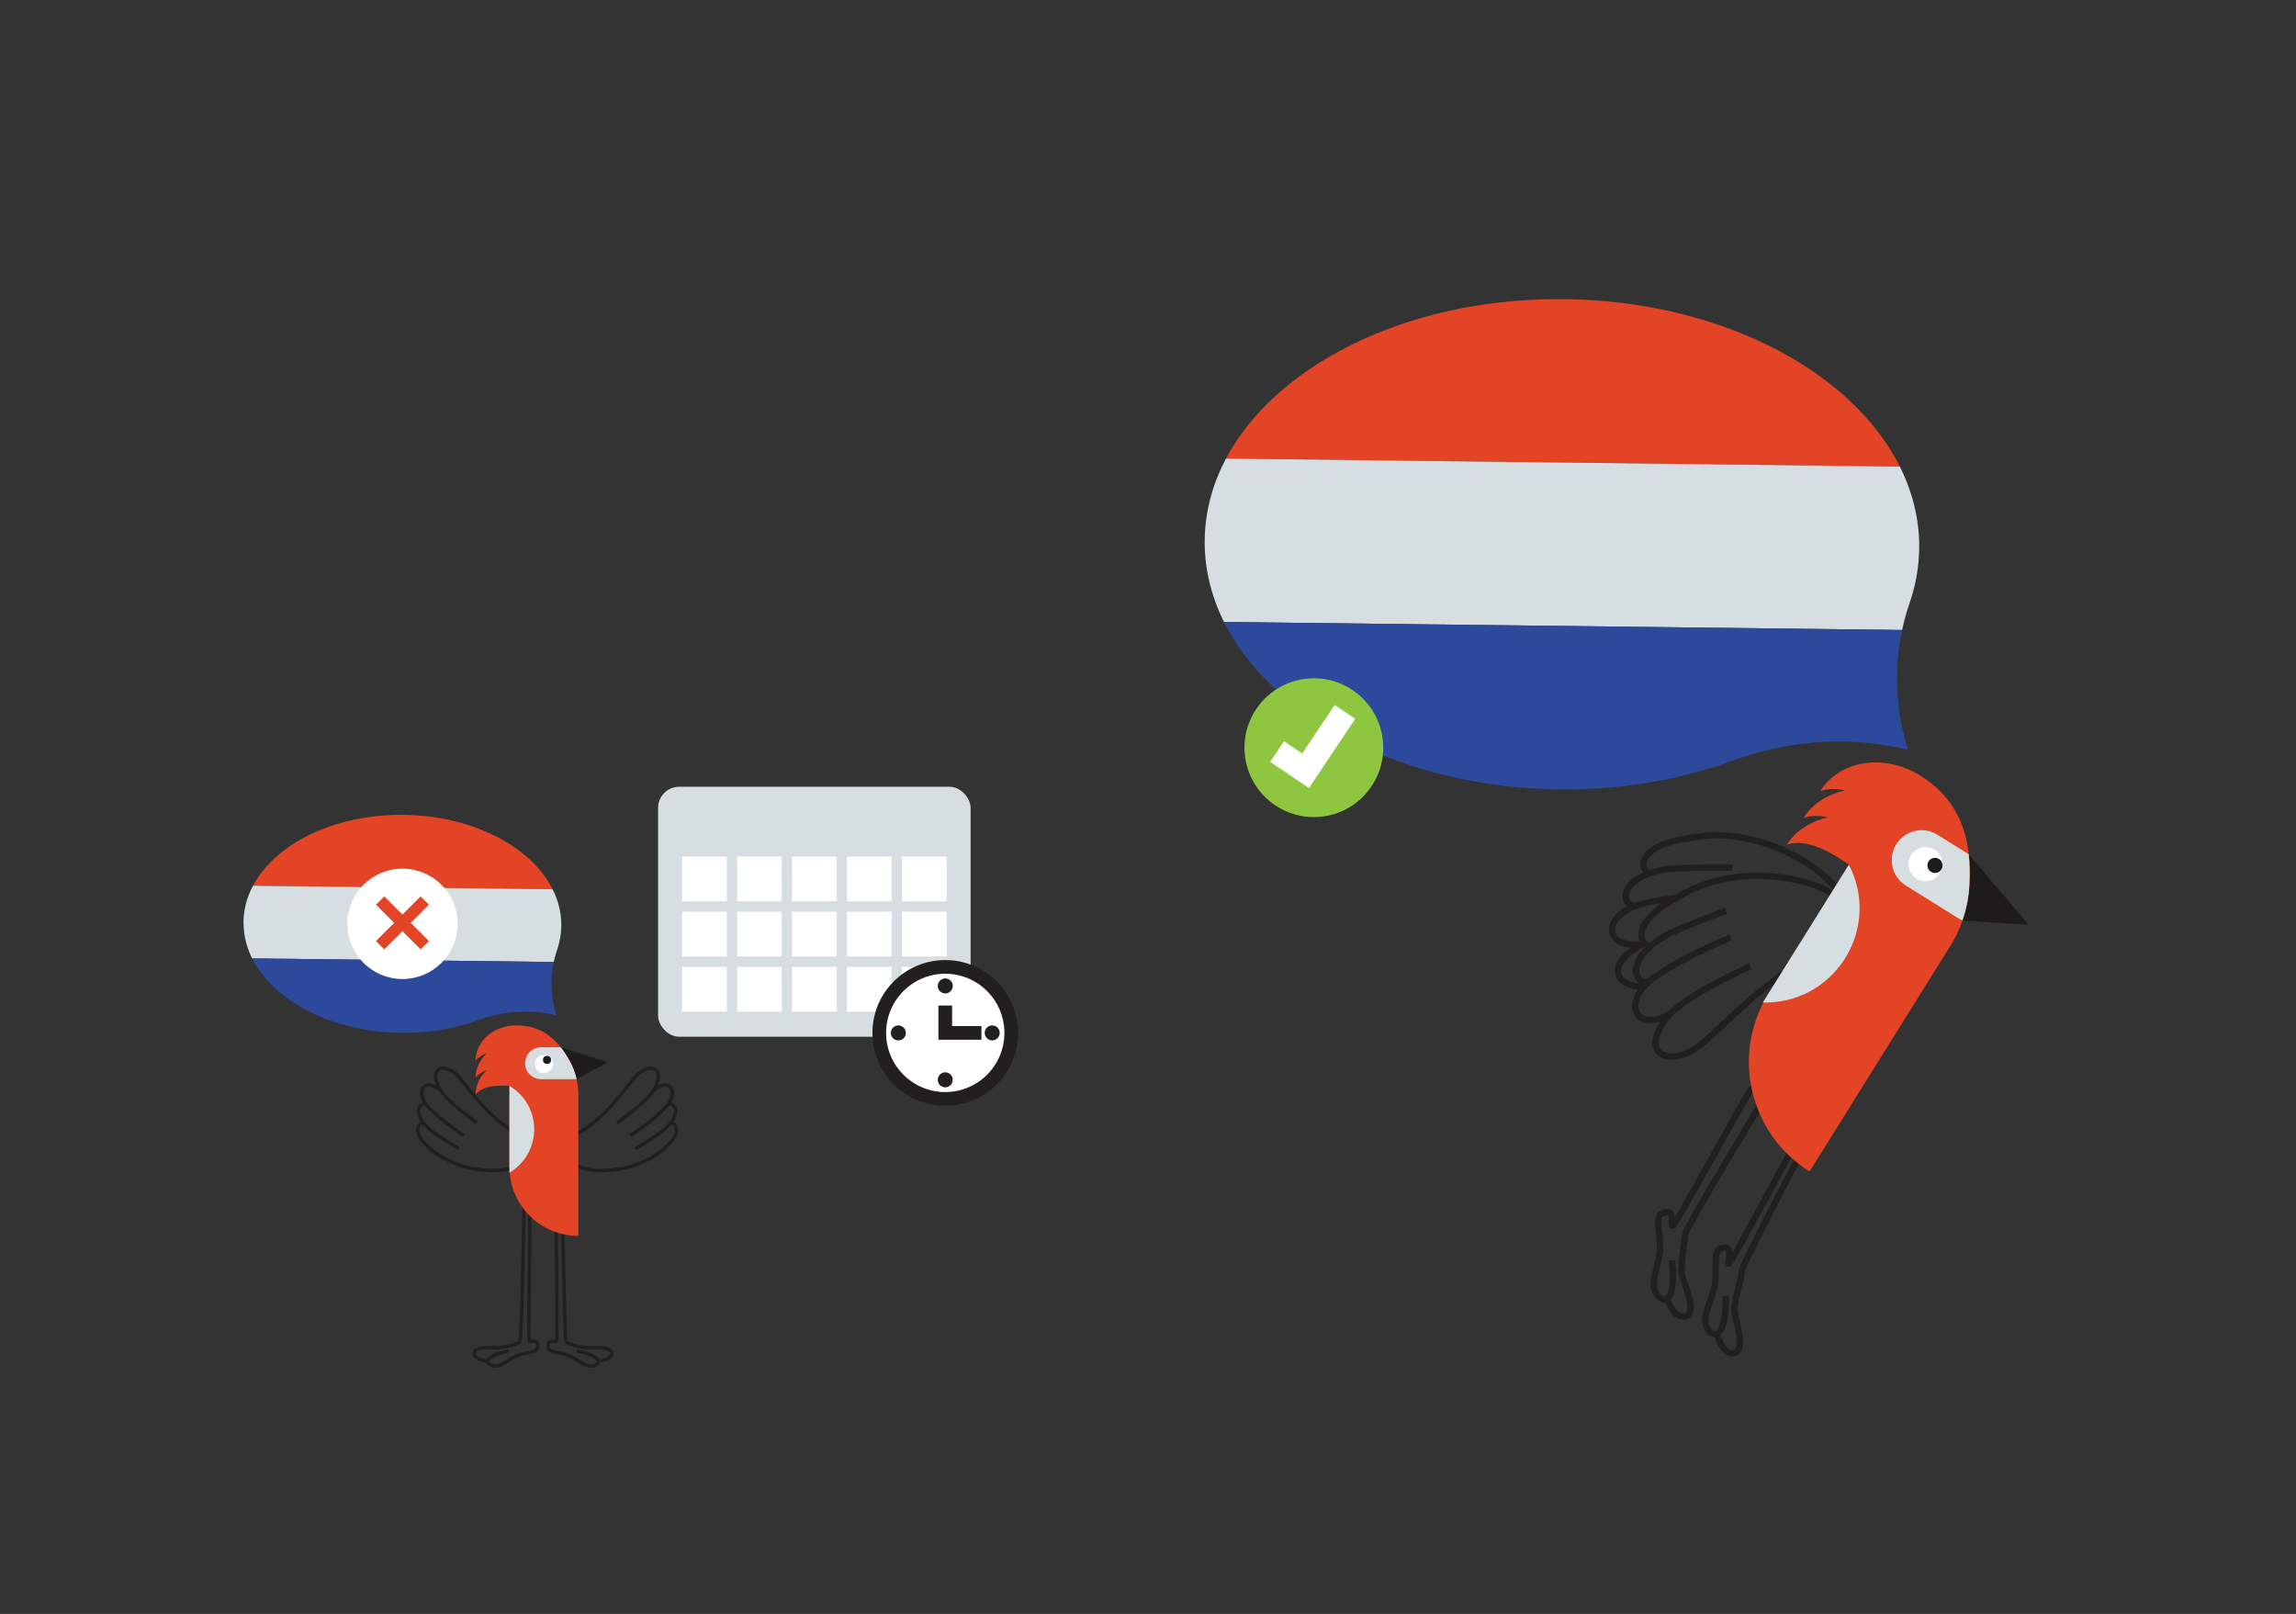 <?xml version="1.0" encoding="UTF-8"?> <svg xmlns="http://www.w3.org/2000/svg" xmlns:xlink="http://www.w3.org/1999/xlink" id="uuid-6a91e31a-51a7-4ea2-ba73-886006d71ab7" viewBox="0 0 554 389.33"><rect x="0" y="0" width="554" height="389.33" fill="#333333" stroke="none"/><defs><clipPath id="uuid-15099c9a-576f-4ec1-9335-5e28220abddf"><path d="m290.68,130.28c-.39,32.66,37.88,59.58,85.49,60.14,15.13.18,29.38-2.33,41.8-6.89,13.06-4.79,27.15-6.05,40.73-3.02l1.67.37h0c-3.6-11.53-3.57-23.94.38-35.36,1.47-4.24,2.27-8.66,2.33-13.21.39-32.64-37.9-59.58-85.51-60.14-47.61-.56-86.5,25.46-86.89,58.1Z" fill="none"></path></clipPath><clipPath id="uuid-02ff0f5c-1a54-44d6-ad94-93a9f246ebe9"><path d="m58.76,222.41c-.17,14.53,16.85,26.5,38.03,26.76,6.73.08,13.07-1.04,18.59-3.06,5.81-2.13,12.08-2.69,18.12-1.34l.74.17h0c-1.6-5.13-1.59-10.65.17-15.73.65-1.89,1.01-3.85,1.03-5.88.17-14.52-16.86-26.5-38.04-26.76-21.18-.25-38.48,11.33-38.66,25.85Z" fill="none"></path></clipPath></defs><g clip-path="url(#uuid-15099c9a-576f-4ec1-9335-5e28220abddf)"><rect x="283.83" y="72.17" width="185.32" height="39.42" transform="translate(751.86 188.21) rotate(-179.32)" fill="#e34425"></rect><rect x="283.36" y="111.58" width="185.32" height="39.42" transform="translate(750.46 267.03) rotate(-179.32)" fill="#d7dee1"></rect><rect x="282.89" y="150.99" width="185.32" height="39.42" transform="translate(749.05 345.84) rotate(-179.32)" fill="#2d499c"></rect></g><path d="m416.36,312.65c.28,6.74-1.52,11.09-3.93,8.42-2.27-2.52,0-5.94,1.11-10.02,1.11-4.07-.48-9.01,1.54-9.86,3.69-1.55,1.44,4.16,2.13,3.65.69-.51,14.55-26.54,15.6-28.27,1.05-1.72,2.73-.42,2.06.96-.67,1.37-14.81,27.95-14.67,29.42.14,1.44-2.16,7.59-1.63,9.99.53,2.4,2.64,8.98-.22,9.47-2.86.48-4.06-4.71-4.06-4.71" fill="none" stroke="#221f1f" stroke-miterlimit="10" stroke-width="1.53"></path><path d="m403.37,304.06c.94,6.68-.43,11.19-3.09,8.77-2.51-2.29-.59-5.91.12-10.08.71-4.16-1.36-8.92.57-9.96,3.52-1.9,2,3.37,2.72,2.9.72-.47,17.5-31.08,18.65-32.73s4.12.66,3.37,1.98c-.76,1.33-19.22,31.57-19.17,33.04.05,1.45-1.32,7.8-.56,10.14.76,2.34,3.51,8.68.71,9.44-2.8.76-4.5-4.29-4.5-4.29" fill="none" stroke="#221f1f" stroke-miterlimit="10" stroke-width="1.53"></path><path d="m396.69,237.98h0c-6.32.21-9.7-4.7-1.27-9.74.28-.16.58-.32.91-.47.15-.08.32-.16.51-.22" fill="none" stroke="#221f1f" stroke-miterlimit="10" stroke-width="1.53"></path><path d="m401,226.21s.02,0,.02,0" fill="none" stroke="#221f1f" stroke-miterlimit="10" stroke-width="1.53"></path><path d="m396.4,227.75s-.06,0-.09.01c-9.12,1.17-9.86-6.35-1.49-9.29.44-.16.91-.3,1.41-.43,2.44-.62,5.37-1.09,8.26-1.43" fill="none" stroke="#221f1f" stroke-miterlimit="10" stroke-width="1.53"></path><path d="m395.18,218.41c-4.07.94-5.49-6.53,6.5-8.67,3.37-.6,16.24-.4,16.24-.4" fill="none" stroke="#221f1f" stroke-miterlimit="10" stroke-width="1.53"></path><path d="m397.95,210.94c-2.8-1.83-2.04-6.95,8.63-8.59,3.92-.6,7.67-1.69,16.1.18,8.43,1.86,20.41,8.51,22.56,15.92" fill="none" stroke="#221f1f" stroke-miterlimit="10" stroke-width="1.53"></path><path d="m441.67,229c-13.82,4.8-24.66,17.7-31.54,23.17-6.88,5.47-15.07,2.4-7.9-6.73,4.22-5.37,20.14-12.34,20.14-12.34" fill="none" stroke="#221f1f" stroke-miterlimit="10" stroke-width="1.53"></path><path d="m402.98,244.64c-8.59,4.67-11.93-3.1-3.64-9.01,6-4.28,16.5-8.74,18.25-9.5" fill="none" stroke="#221f1f" stroke-miterlimit="10" stroke-width="1.53"></path><path d="m398.48,236.35c-.11.08-.22.14-.33.2-2.93,1.48-5.89-3.04,0-8.25.78-.69,1.72-1.4,2.85-2.09,0,0,.02,0,.02,0,.13-.1.29-.19.43-.28,2.93-1.77,15.02-6.2,15.02-6.2" fill="none" stroke="#221f1f" stroke-miterlimit="10" stroke-width="1.53"></path><path d="m398.4,228.37c-.08-.02-.17-.04-.24-.07-.52-.15-.97-.41-1.33-.77-1.74-1.78-1.05-5.93,6.56-10.28.38-.21.74-.43,1.12-.65,3.07-1.8,6.36-3.8,13.98-4.95,8.54-1.29,22.11.63,26.77,6.79" fill="none" stroke="#221f1f" stroke-miterlimit="10" stroke-width="1.53"></path><polygon points="489.49 223.11 470.55 221.85 475.04 206.08 475.04 206.08 489.49 223.11" fill="#1d1c1a"></polygon><path d="m470.53,228.29s-14.81,23.72-24.89,39.88l-9.01,14.43c-14.58-9.1-19.03-28.31-9.92-42.89l19.45-31.15c-2.23-1.39-9.31-6.74-15.01-4.79,2.25-3.61,6.06-5.74,9.98-6.62-2.04-.42-4.13-.48-5.94.15,2.26-3.62,6.06-5.74,9.99-6.63-2.05-.41-4.14-.47-5.95.16,4.73-7.57,15.6-9.04,24.03-3.78,7.63,4.76,10.93,11.31,11.79,19.05.26,2.36.3,4.82.16,7.38-.15,2.88-.69,5.75-1.66,8.54-.62,1.78-1.41,3.53-2.39,5.22-.19.36-.41.71-.62,1.05Z" fill="#e34425"></path><path d="m473.54,222.01c-.4-.16-.8-.35-1.18-.59l-12.51-7.81c-3.38-2.11-4.41-6.56-2.3-9.94,1.05-1.69,2.7-2.79,4.49-3.21,1.8-.42,3.76-.15,5.44.9l7.55,4.72c.26,2.36.3,4.82.16,7.38-.15,2.88-.69,5.75-1.66,8.54Z" fill="#d7dee1"></path><path d="m434.68,226.91l11.43-18.31h0c7.73,14.86-2.71,32.69-19.45,33.23l-1.32.04,9.34-14.97" fill="#d7dee1"></path><circle cx="464.63" cy="208.47" r="4.12" fill="#fff"></circle><circle cx="466.89" cy="208.77" r="1.83" fill="#1d1c1a"></circle><circle cx="317.02" cy="180.37" r="16.74" fill="#8ec640"></circle><rect x="309.83" y="178.79" width="5.99" height="11.26" transform="translate(-14.61 341.45) rotate(-56.14)" fill="#fff"></rect><rect x="315.93" y="170.04" width="5.99" height="20.04" transform="translate(483.46 507.27) rotate(-146.14)" fill="#fff"></rect><path d="m122.8,325.88c-4.01.71-6.34,2.34-4.45,3.41,1.78,1.01,3.5-.77,5.76-1.96,2.26-1.19,5.37-.89,5.61-2.2.43-2.38-1.84-1.25-2.05-1.72-.21-.48.36-40.65.33-41.87-.03-1.22-1.31-1.04-1.37-.12-.06.92-.64,41.47-1.16,42.2-.5.71-4.01,1.51-5.49,1.51s-5.64-.39-5.55,1.37c.09,1.75,3.31,1.78,3.31,1.78" fill="none" stroke="#221f1f" stroke-miterlimit="10" stroke-width=".82"></path><path d="m132.32,325.14c.24,1.31,3.35,1.01,5.61,2.2,2.25,1.19,3.98,2.97,5.76,1.96.54-.31.73-.65.64-1.01.34,0,3.2-.12,3.28-1.78.09-1.75-4.07-1.37-5.55-1.37-1.48,0-4.98-.8-5.49-1.51-.38-.54-.91-39.08-1.13-41.49-.07-.83-.08-1.03-.1-1.27-.05-.92-1.33-1.1-1.36.12,0,.28-.02.42.01,1.15.13,2.41.54,40.93.37,41.29-.21.48-2.48-.65-2.05,1.72Z" fill="none" stroke="#221f1f" stroke-miterlimit="10" stroke-width=".82"></path><path d="m144.3,328.29h.03c-.22-.91-2.23-1.88-5.09-2.4" fill="none" stroke="#221f1f" stroke-miterlimit="10" stroke-width=".82"></path><path d="m124.62,273.48c-6.62-3.86-10.9-10.14-13.89-13.65-2.99-3.5-7.5-2.75-4.74,2.67,1.63,3.19,9.11,8.37,9.11,8.37" fill="none" stroke="#221f1f" stroke-miterlimit="10" stroke-width=".82"></path><path d="m106.3,262.99c-3.95-3.26-6.44.4-2.78,4.27,2.66,2.8,7.6,6.15,8.43,6.72" fill="none" stroke="#221f1f" stroke-miterlimit="10" stroke-width=".82"></path><path d="m103.16,266.8c-1.55-1.55-4.25,1.37.48,5.66,1.33,1.2,7.1,4.69,7.1,4.69" fill="none" stroke="#221f1f" stroke-miterlimit="10" stroke-width=".82"></path><path d="m102.31,270.88c-1.75.03-2.84,2.52,1.45,6.21,1.57,1.36,4.27,3.13,8.16,4.32,2.5.77,10.46,1.97,13.47-.72" fill="none" stroke="#221f1f" stroke-miterlimit="10" stroke-width=".82"></path><path d="m139.38,273.48c6.62-3.86,10.9-10.14,13.89-13.65,2.99-3.5,7.5-2.75,4.74,2.67-1.63,3.19-9.11,8.37-9.11,8.37" fill="none" stroke="#221f1f" stroke-miterlimit="10" stroke-width=".82"></path><path d="m157.7,262.99c3.95-3.26,6.44.4,2.78,4.27-2.66,2.8-7.6,6.15-8.43,6.72" fill="none" stroke="#221f1f" stroke-miterlimit="10" stroke-width=".82"></path><path d="m160.85,266.8c1.55-1.55,4.25,1.37-.48,5.66-1.33,1.2-7.1,4.69-7.1,4.69" fill="none" stroke="#221f1f" stroke-miterlimit="10" stroke-width=".82"></path><path d="m161.7,270.89c1.75.03,2.84,2.52-1.45,6.21-1.57,1.36-4.27,3.13-8.16,4.32-2.5.77-10.46,1.97-13.47-.72" fill="none" stroke="#221f1f" stroke-miterlimit="10" stroke-width=".82"></path><polygon points="146.66 256.27 137.73 261.05 135.31 252.64 135.31 252.64 146.66 256.27" fill="#1d1c1a"></polygon><path d="m139.54,263.97v34.17c-9.18,0-16.62-7.44-16.62-16.62v-19.6c-1.41,0-6.12-.42-8.15,2.07,0-2.27,1.12-4.31,2.65-5.82-1.05.39-2.01.95-2.65,1.75,0-2.28,1.12-4.31,2.65-5.83-1.05.39-2.01.96-2.65,1.76,0-4.77,4.51-8.5,9.81-8.5,4.8,0,8.15,2.03,10.72,5.29.79.99,1.5,2.1,2.16,3.3.75,1.34,1.31,2.8,1.66,4.34.22.98.36,2,.4,3.04.02.21.02.44.02.65Z" fill="#e34425"></path><path d="m139.13,260.28c-.23.04-.46.06-.7.06h-7.87c-2.12,0-3.85-1.73-3.85-3.85,0-1.06.43-2.03,1.13-2.72.7-.7,1.66-1.13,2.72-1.13h4.75c.79.99,1.5,2.1,2.16,3.3.75,1.34,1.31,2.8,1.66,4.34Z" fill="#d7dee1"></path><path d="m123.51,282.51l-.59.39v-20.94h0c7.7,4.54,8.01,15.57.59,20.54Z" fill="#d7dee1"></path><circle cx="131.27" cy="256.67" r="2.2" fill="#fff"></circle><circle cx="131.99" cy="255.68" r=".98" fill="#1d1c1a"></circle><rect x="158.79" y="189.79" width="75.41" height="60.31" rx="5.1" ry="5.1" fill="#d7dee1"></rect><rect x="164.58" y="206.63" width="10.79" height="10.79" fill="#fff"></rect><rect x="177.84" y="206.63" width="10.79" height="10.79" fill="#fff"></rect><rect x="191.1" y="206.63" width="10.79" height="10.79" fill="#fff"></rect><rect x="204.37" y="206.63" width="10.79" height="10.79" fill="#fff"></rect><rect x="217.63" y="206.63" width="10.79" height="10.79" fill="#fff"></rect><rect x="164.58" y="219.94" width="10.79" height="10.79" fill="#fff"></rect><rect x="177.84" y="219.94" width="10.79" height="10.79" fill="#fff"></rect><rect x="191.1" y="219.94" width="10.79" height="10.79" fill="#fff"></rect><rect x="204.37" y="219.94" width="10.79" height="10.79" fill="#fff"></rect><rect x="217.63" y="219.94" width="10.79" height="10.79" fill="#fff"></rect><rect x="164.58" y="233.25" width="10.79" height="10.79" fill="#fff"></rect><rect x="177.84" y="233.25" width="10.79" height="10.79" fill="#fff"></rect><rect x="191.1" y="233.25" width="10.79" height="10.79" fill="#fff"></rect><rect x="204.37" y="233.25" width="10.79" height="10.79" fill="#fff"></rect><rect x="217.63" y="233.25" width="10.79" height="10.79" fill="#fff"></rect><circle cx="228.08" cy="249.17" r="15.92" fill="#fff" stroke="#221f1f" stroke-miterlimit="10" stroke-width="3.3"></circle><circle cx="228.08" cy="237.84" r="1.81" fill="#221f1f"></circle><circle cx="228.08" cy="260.49" r="1.81" fill="#221f1f"></circle><circle cx="239.41" cy="249.17" r="1.81" fill="#221f1f"></circle><circle cx="216.76" cy="249.17" r="1.81" fill="#221f1f"></circle><polyline points="236.81 249.17 228.08 249.17 228.08 242.57" fill="#fff" stroke="#221f1f" stroke-miterlimit="10" stroke-width="3.3"></polyline><g clip-path="url(#uuid-02ff0f5c-1a54-44d6-ad94-93a9f246ebe9)"><rect x="55.71" y="196.56" width="82.44" height="17.54" transform="translate(191.42 411.78) rotate(-179.32)" fill="#e34425"></rect><rect x="55.5" y="214.09" width="82.44" height="17.54" transform="translate(190.8 446.85) rotate(-179.32)" fill="#d7dee1"></rect><rect x="55.29" y="231.62" width="82.44" height="17.54" transform="translate(190.17 481.91) rotate(-179.32)" fill="#2d499c"></rect></g><circle cx="97.11" cy="222.86" r="13.31" fill="#fff"></circle><rect x="89.49" y="221.21" width="15.23" height="2.84" transform="translate(-128.98 133.87) rotate(-45)" fill="#e34425"></rect><rect x="89.49" y="221.21" width="15.23" height="2.84" transform="translate(185.87 -3.46) rotate(45)" fill="#e34425"></rect></svg> 